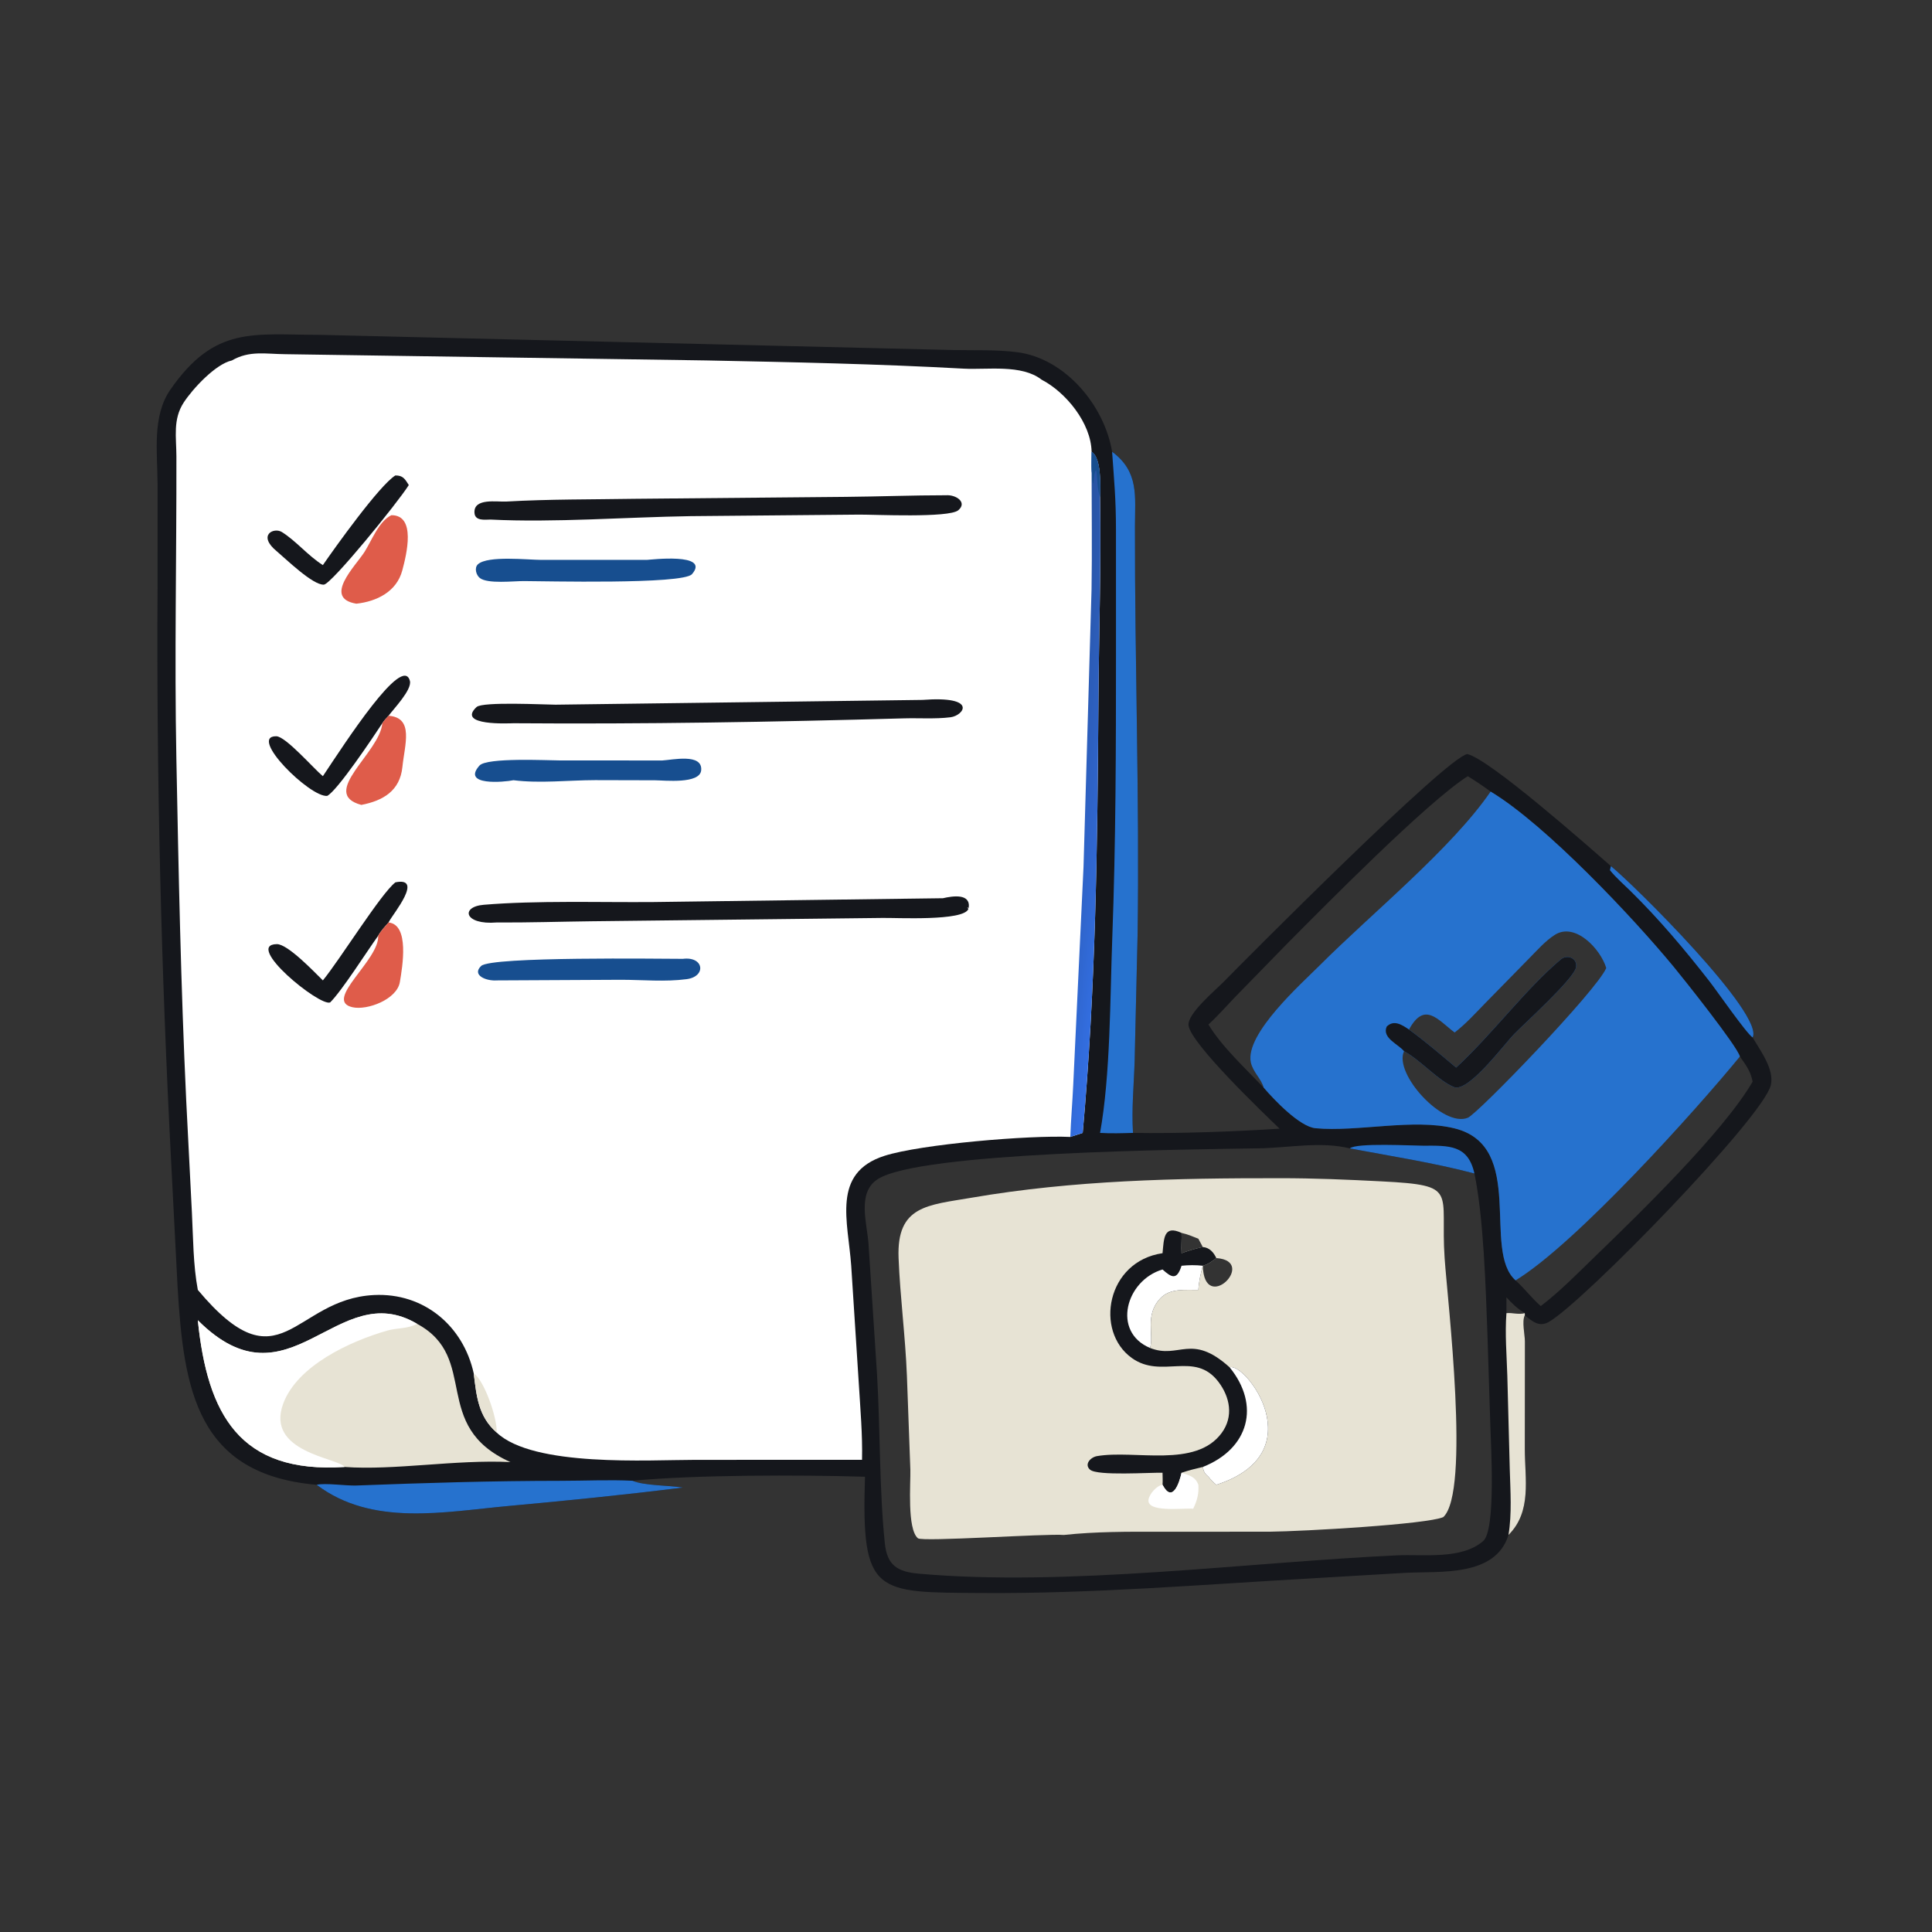 <svg xmlns="http://www.w3.org/2000/svg" xmlns:xlink="http://www.w3.org/1999/xlink" width="1024" height="1024"><rect width="100%" height="100%" fill="#333333" stroke="none"/><path fill="#15171C" transform="scale(2 2)" d="M83.92 393.486C52.289 390.747 48.676 368.544 47.057 340.984L45.335 307.474C42.708 256.875 41.438 206.017 41.756 155.342L41.754 128.103C41.731 119.972 40.255 110.298 45.155 103.251C56.965 86.264 67.009 88.722 84.966 88.744L252.668 92.76C258.275 92.886 264.05 92.618 269.62 93.346C282.362 95.01 292.697 107.519 294.716 119.715C301.909 125.048 300.786 131.506 300.773 139.467C300.717 175.582 302.001 211.351 301.474 247.637L300.696 281.011C300.509 287.371 299.849 293.876 300.257 300.23C311.912 300.444 327.588 299.868 339.106 299.111C334.623 294.804 315.541 276.536 314.97 271.73C314.603 268.639 322.251 262.271 324.167 260.312C329.796 254.554 383.344 200.646 388.861 199.835C394.797 201.215 420.644 224.043 426.898 229.52C432.983 234.424 467.692 268.834 464.464 274.948C466.486 278.39 470.298 283.449 469.278 287.603C467.17 296.19 419.706 345.003 410.482 350.307C407.857 351.817 406.065 350.135 404.079 348.566C403.276 350.216 404.104 353.64 404.115 355.513L404.089 383.979C404.097 391.99 405.996 400.57 399.761 406.781C396.346 417.918 381.68 416.363 372.621 416.809L347.726 418.275C318.622 419.925 289.48 422.369 260.312 422.166C232.014 421.968 228.21 422.806 229.23 391.354C211.844 390.819 184.189 390.838 167.641 392.414C170.598 393.725 177.382 393.629 180.966 394.216C165.593 396.144 150.134 397.695 134.704 399.105C117.731 400.655 98.623 404.609 83.92 393.486ZM399.22 347.996C400.896 347.825 402.443 348.463 404.079 347.996C402.125 346.793 400.747 345.504 399.22 343.796L399.22 347.996ZM357.718 304.339C349.996 302.421 341.528 304.191 333.676 304.317C313.945 304.635 243.778 305.278 232.606 312.485C227.005 316.098 229.829 324.281 230.176 329.791L232.426 364.291C233.282 378.707 233.023 394.949 234.493 409.012C235.101 414.829 237.836 416.537 243.438 417.035C282.881 420.542 330.376 414.023 370.315 412.181C377.252 411.861 387.383 413.363 393.068 408.383C396.459 405.412 395.1 383.122 394.954 377.687L394.175 353.25C393.726 341.083 393.172 322.699 390.739 310.992C379.936 308.138 368.708 306.408 357.718 304.339ZM395.033 209.777C393.057 208.323 391.066 206.991 388.981 205.698C378.236 212.475 350.584 240.554 341.226 249.966L327.605 263.925C325.175 266.445 322.831 269.142 320.251 271.503C323.705 277.282 330.174 283.272 334.884 288.224C337.675 291.485 344.431 298.597 348.631 298.993C359.71 300.037 374.541 296.322 385.485 299.035C404.579 303.768 392.654 331.355 401.644 339.312C404.012 341.443 405.906 344.024 408.316 346.124C413.521 342.161 418.387 337.146 423.101 332.591C434.237 321.835 456.753 299.947 464.464 286.651C464.446 286.567 464.429 286.482 464.41 286.398L464.312 285.981C463.783 283.651 462.437 281.911 461.089 279.99C460.371 277.222 446.197 259.441 443.632 256.324C433.002 243.406 409.649 218.555 395.033 209.777Z"></path><path fill="#2672CE" transform="scale(2 2)" d="M294.716 119.715C301.909 125.048 300.786 131.506 300.773 139.467C300.717 175.582 302.001 211.351 301.474 247.637L300.696 281.011C300.509 287.371 299.849 293.876 300.257 300.23C297.323 300.314 294.464 300.41 291.527 300.23C294.299 284.868 294.177 264.377 294.759 248.72C295.717 222.953 295.748 198.277 295.747 172.471L295.742 140.314C295.739 132.11 295.247 127.291 294.716 119.715Z"></path><path fill="#2672CE" transform="scale(2 2)" d="M83.92 393.486C86.109 392.942 91.723 393.776 94.406 393.675C113.026 392.973 130.106 392.443 148.819 392.429C155.064 392.425 161.414 392.111 167.641 392.414C170.598 393.725 177.382 393.629 180.966 394.216C165.593 396.144 150.134 397.695 134.704 399.105C117.731 400.655 98.623 404.609 83.92 393.486Z"></path><path fill="#E7E3D4" transform="scale(2 2)" d="M399.22 347.996C400.896 347.825 402.443 348.463 404.079 347.996L404.11 348.539L404.079 348.566C403.276 350.216 404.104 353.64 404.115 355.513L404.089 383.979C404.097 391.99 405.996 400.57 399.761 406.781C400.699 401.182 400.265 395.117 400.108 389.456L399.456 364.594C399.286 359.113 398.807 353.467 399.22 347.996Z"></path><path fill="#2672CE" transform="scale(2 2)" d="M426.898 229.52C432.983 234.424 467.692 268.834 464.464 274.948C462.748 273.783 455.096 262.726 453.086 260.143C446.529 251.72 439.761 243.675 432.151 236.185C430.301 234.364 428.289 232.635 426.652 230.617L426.898 229.52Z"></path><path fill="white" transform="scale(2 2)" d="M61.449 95.527C66.103 92.821 70.45 93.83 75.658 93.865L187.186 95.52C209.914 95.973 232.696 96.445 255.395 97.695C261.574 98.036 270.745 96.478 276.029 100.615C282.47 103.949 289.129 112.108 289.285 119.715C291.983 121.43 291.58 129.045 291.527 131.766C291.837 149.795 291.215 167.826 291.097 185.853C290.845 224.1 290.375 262.077 286.929 300.23L283.642 301.301C272.862 300.794 244.002 303.213 234.365 306.315C220.292 310.844 224.772 323.725 225.582 335.472L227.59 366.65C227.994 373.358 228.6 380.144 228.447 386.866L184.261 386.877C171.893 386.878 141.373 388.854 131.625 379.648C126.745 375.353 126.289 370.037 125.546 363.971C122.765 351.36 112.333 342.552 99.123 343.197C77.605 344.248 74.444 368.135 52.425 341.841C51.182 335.189 51.202 328.152 50.86 321.393L49.342 291.498C47.926 261.339 47.319 231.085 46.738 200.9C46.221 174.023 46.805 147.726 46.749 120.95C46.739 115.852 45.767 111.15 48.684 106.673C51.046 103.047 57.129 96.458 61.449 95.527Z"></path><defs><linearGradient id="gradient_0" gradientUnits="userSpaceOnUse" x1="279.858" y1="211.515" x2="296.232" y2="213.388"><stop offset="0" stop-color="#2853A2"></stop><stop offset="1" stop-color="#336FE3"></stop></linearGradient></defs><path fill="url(#gradient_0)" transform="scale(2 2)" d="M289.285 119.715C291.983 121.43 291.58 129.045 291.527 131.766C291.837 149.795 291.215 167.826 291.097 185.853C290.845 224.1 290.375 262.077 286.929 300.23L283.642 301.301C283.808 296.714 284.202 292.128 284.416 287.539L287.142 229.749L289.268 156.272C289.44 145.806 289.288 135.314 289.285 124.845C289.195 123.154 289.282 121.412 289.285 119.715Z"></path><path fill="#174E8F" transform="scale(2 2)" d="M289.285 119.715C291.983 121.43 291.58 129.045 291.527 131.766C290.743 129.441 290.846 127.06 290.526 124.662L290.271 124.827C289.864 125.972 289.879 127.007 289.732 128.191C289.189 127.399 289.593 125.875 289.285 124.845C289.195 123.154 289.282 121.412 289.285 119.715Z"></path><path fill="#E7E3D4" transform="scale(2 2)" d="M125.546 363.971C128.304 365.742 131.826 375.821 131.625 379.648C126.745 375.353 126.289 370.037 125.546 363.971Z"></path><path fill="#15171C" transform="scale(2 2)" d="M249.89 238.038C252.424 237.453 257.312 236.675 256.712 240.625L256.298 240.471L256.642 240.859C255.465 244.185 237.465 243.183 233.776 243.264L156.661 244.146C148.317 244.246 139.97 244.518 131.625 244.466C123.031 245.173 121.948 240.3 128.194 239.778C142.209 238.606 158.863 239.167 173.023 239.053L249.89 238.038Z"></path><path fill="#15171C" transform="scale(2 2)" d="M250.736 131.247C253.355 131.071 256.423 133.125 253.957 135.221C251.503 137.307 231.53 136.351 227.747 136.378L183 136.784C165.846 137.048 146.81 138.537 129.994 137.689C128.44 137.711 125.889 138.097 125.741 135.922C125.466 131.89 131.712 133.058 134.183 132.916C145.49 132.268 156.873 132.377 168.204 132.187L224.136 131.675C233.005 131.593 241.867 131.251 250.736 131.247Z"></path><path fill="#15171C" transform="scale(2 2)" d="M244.469 185.484C259.345 184.361 255.375 189.644 251.9 190.08C247.919 190.581 243.563 190.257 239.519 190.372C205.079 191.345 170.519 191.925 136.073 191.666C135.095 191.676 120.85 192.455 126.295 187.371C127.882 185.889 144.37 186.74 147.198 186.749L244.469 185.484Z"></path><path fill="#174E8F" transform="scale(2 2)" d="M171.49 148.37C172.027 148.377 188.403 146.347 183.387 152.155C180.986 154.934 143.837 153.993 138.875 153.99C136.11 153.968 129.258 154.804 127.16 153.175C126.175 152.41 125.628 150.458 126.678 149.522C129.315 147.174 139.971 148.379 143.455 148.377L171.49 148.37Z"></path><path fill="#174E8F" transform="scale(2 2)" d="M175.493 201.535C178.138 201.396 186.204 199.561 185.824 204.109C185.511 207.858 176.03 206.793 173.593 206.783L157.716 206.744C150.574 206.761 143.153 207.651 136.073 206.767C133.613 207.28 122.228 208.32 127.064 202.883C129.011 200.694 145.237 201.519 148.214 201.519L175.493 201.535Z"></path><path fill="#174E8F" transform="scale(2 2)" d="M180.966 254.103C186.582 253.39 187.242 258.801 181.958 259.49C176.232 260.237 170.375 259.665 164.626 259.653L131.625 259.818C128.819 260.023 124.948 258.416 127.516 255.985C130.207 253.439 175.215 254.104 180.966 254.103Z"></path><path fill="#15171C" transform="scale(2 2)" d="M85.563 205.698C91.513 196.782 106.738 173.169 108.625 180.443C109.232 182.783 104.32 187.841 102.975 189.681C102.39 190.319 101.785 190.932 101.318 191.666C98.821 195.451 89.446 209.479 86.72 210.915C82.214 211.423 65.633 195.029 73.219 195.116C75.719 195.144 83.187 203.746 85.563 205.698Z"></path><path fill="#15171C" transform="scale(2 2)" d="M85.563 259.818C90.066 254.335 101.091 236.6 104.8 233.825C112.332 232.329 104.235 242.113 103.16 244.117L102.975 244.466C102.009 245.548 100.912 246.707 100.217 247.989C97.25 252.104 90.625 262.553 87.489 265.656C84.678 266.787 64.535 250.305 73.368 250.205C76.256 250.172 83.288 257.575 85.563 259.818Z"></path><path fill="#15171C" transform="scale(2 2)" d="M104.764 126.003C106.771 125.969 107.314 126.923 108.335 128.542C105.442 133.176 87.84 154.796 85.832 154.934C82.941 155.132 75.716 148.087 73.418 146.159C68.092 141.825 72.564 139.652 74.721 141.008C78.519 143.397 81.575 147.231 85.563 149.756C88.855 144.987 100.539 128.642 104.764 126.003Z"></path><path fill="#DF5C4A" transform="scale(2 2)" d="M103.704 136.534C110.329 136.477 107.758 146.89 106.598 151.209C105.104 156.772 99.876 159.391 94.444 159.984C85.449 158.508 94.254 149.953 96.599 146.26C98.532 143.215 100.335 138.222 103.704 136.534Z"></path><path fill="#DF5C4A" transform="scale(2 2)" d="M101.318 191.666C101.785 190.932 102.39 190.319 102.975 189.681C109.769 190.184 107.256 197.258 106.636 203.291C105.989 209.579 101.508 212.204 95.753 213.308C84.44 210.26 100.693 199.469 101.318 191.666Z"></path><path fill="#DF5C4A" transform="scale(2 2)" d="M100.217 247.989C100.912 246.707 102.009 245.548 102.975 244.466C108.559 245.032 106.657 256.177 105.964 260.273C105.19 264.842 97.343 267.819 93.399 266.924C85.585 265.152 100.613 254.4 100.217 247.989Z"></path><path fill="#E7E3D4" transform="scale(2 2)" d="M339.106 312.235C348.222 312.221 357.065 312.608 366.155 313.075C386.82 314.135 381.614 315.486 382.844 333.453C383.636 345.018 389.681 395.368 382.484 402.05C378.158 403.95 345.672 405.823 336.335 405.918L307.4 405.924C298.931 405.909 290.365 405.871 281.938 406.781C277.263 406.382 244.435 408.648 243.26 407.659C240.346 405.205 241.349 393.038 241.254 389.498L240.342 364.626C239.925 354.075 238.538 343.683 238.132 333.385C237.581 319.442 245.882 319.402 257.501 317.403C284.467 312.765 311.819 312.207 339.106 312.235ZM318.754 335.437C319.117 348.609 333.462 334.189 322.336 333.404C321.236 334.25 320.127 335.091 318.754 335.437ZM313.122 332.109C314.99 331.449 316.806 330.864 318.754 330.479L317.58 328.273C316.112 327.685 314.673 327.073 313.122 326.737C313.199 328.524 313 330.342 313.122 332.109Z"></path><path fill="#15171C" transform="scale(2 2)" d="M308.085 332.109C308.467 328.303 308.327 324.514 313.122 326.737C313.199 328.524 313 330.342 313.122 332.109C314.99 331.449 316.806 330.864 318.754 330.479C320.523 330.605 321.641 331.9 322.336 333.404C321.236 334.25 320.127 335.091 318.754 335.437L318.754 335.437C318.187 337.543 317.708 339.658 317.58 341.841C314.157 341.899 310.089 341.322 307.499 344.073C303.274 348.562 305.885 353.712 304.77 357.22C312.525 360.285 315.65 353.143 325.855 362.346C330.051 360.909 348.407 385.037 322.336 393.486C321.527 392.835 320.898 392.165 320.251 391.354C319.3 390.556 318.957 389.986 318.754 388.763C316.841 389.201 314.98 389.668 313.122 390.3C312.555 392.911 310.723 398.531 308.085 393.486C308.165 392.443 308.092 391.349 308.085 390.3C304.796 390.187 290.824 391.183 288.878 389.483C287.244 388.055 289.029 386.176 290.714 385.886C300.756 384.157 316.83 389.168 323.752 379.756C326.958 375.396 325.98 370.241 322.878 366.176C316.566 357.905 307.865 365.546 299.962 359.897C290.015 352.786 293.251 334.275 308.085 332.109Z"></path><path fill="white" transform="scale(2 2)" d="M325.855 362.346C330.051 360.909 348.407 385.037 322.336 393.486C321.527 392.835 320.898 392.165 320.251 391.354C319.3 390.556 318.957 389.986 318.754 388.763C330.984 383.934 334.086 372.441 325.855 362.346Z"></path><path fill="white" transform="scale(2 2)" d="M313.122 335.437C314.973 335.245 316.905 335.224 318.754 335.437C318.187 337.543 317.708 339.658 317.58 341.841C314.157 341.899 310.089 341.322 307.499 344.073C303.274 348.562 305.885 353.712 304.77 357.22C294.585 352.939 298.359 339.297 308.085 336.426C310.541 338.649 311.894 339.282 313.122 335.437Z"></path><path fill="white" transform="scale(2 2)" d="M313.122 390.3C315.176 390.995 316.75 391.293 317.58 393.486C317.739 395.886 317.253 397.647 316.222 399.805C313.127 399.655 303.794 400.881 304.379 397.372C304.625 395.891 306.516 393.714 308.085 393.486C310.723 398.531 312.555 392.911 313.122 390.3Z"></path><path fill="#2672CE" transform="scale(2 2)" d="M395.033 209.777C409.649 218.555 433.002 243.406 443.632 256.324C446.197 259.441 460.371 277.222 461.089 279.99C449.438 294.226 417.737 329.494 401.644 339.312C392.654 331.355 404.579 303.768 385.485 299.035C374.541 296.322 359.71 300.037 348.631 298.993C344.431 298.597 337.675 291.485 334.884 288.224C334.259 285.889 332.037 284.099 331.49 281.557C329.862 273.997 344.988 260.587 349.763 255.807C363.481 242.075 384.591 224.975 395.033 209.777ZM385.887 282.921C395.345 274.219 404.397 261.996 413.644 254.247C415.352 252.815 418.107 253.955 417.666 256.352C417.106 259.402 403.996 271.225 401.3 274.004C398.522 276.868 389.108 289.585 385.33 288.088C381.223 286.46 376.419 280.9 372.087 278.579C369.287 284.52 382.44 298.927 389 296.211C391.67 295.105 423.177 262.496 425.671 256.535C424.168 251.482 417.426 244.303 412.027 247.756C409.466 249.394 407.308 251.906 405.166 254.057L393.68 265.773C391.039 268.475 388.5 271.316 385.493 273.627C381.013 270.224 377.523 265.286 373.402 272.835C377.723 275.971 381.8 279.49 385.887 282.921Z"></path><path fill="#15171C" transform="scale(2 2)" d="M385.887 282.921C395.345 274.219 404.397 261.996 413.644 254.247C415.352 252.815 418.107 253.955 417.666 256.352C417.106 259.402 403.996 271.225 401.3 274.004C398.522 276.868 389.108 289.585 385.33 288.088C381.223 286.46 376.419 280.9 372.087 278.579C370.585 276.713 366.177 275.082 367.489 272.059C369.399 270.147 371.562 271.605 373.402 272.835C377.723 275.971 381.8 279.49 385.887 282.921Z"></path><path fill="#E7E3D4" transform="scale(2 2)" d="M52.425 349.878C76.766 374.208 89.229 338.206 110.532 350.828C127.273 359.845 113.917 377.88 135.257 387.465C120.694 386.759 104.579 389.712 91.328 388.763C63.449 390.581 54.969 374.778 52.425 349.878Z"></path><path fill="white" transform="scale(2 2)" d="M52.425 349.878C76.766 374.208 89.229 338.206 110.532 350.828C108.109 352.179 105.256 351.866 102.656 352.611C92.748 355.447 78.787 361.912 75.058 371.969C70.26 384.908 89.642 386.344 91.328 388.763C63.449 390.581 54.969 374.778 52.425 349.878Z"></path><path fill="#2672CE" transform="scale(2 2)" d="M357.718 304.339C359.442 302.792 374.268 303.628 377.14 303.619C383.956 303.599 389.038 303.318 390.739 310.992C379.936 308.138 368.708 306.408 357.718 304.339Z"></path></svg>
